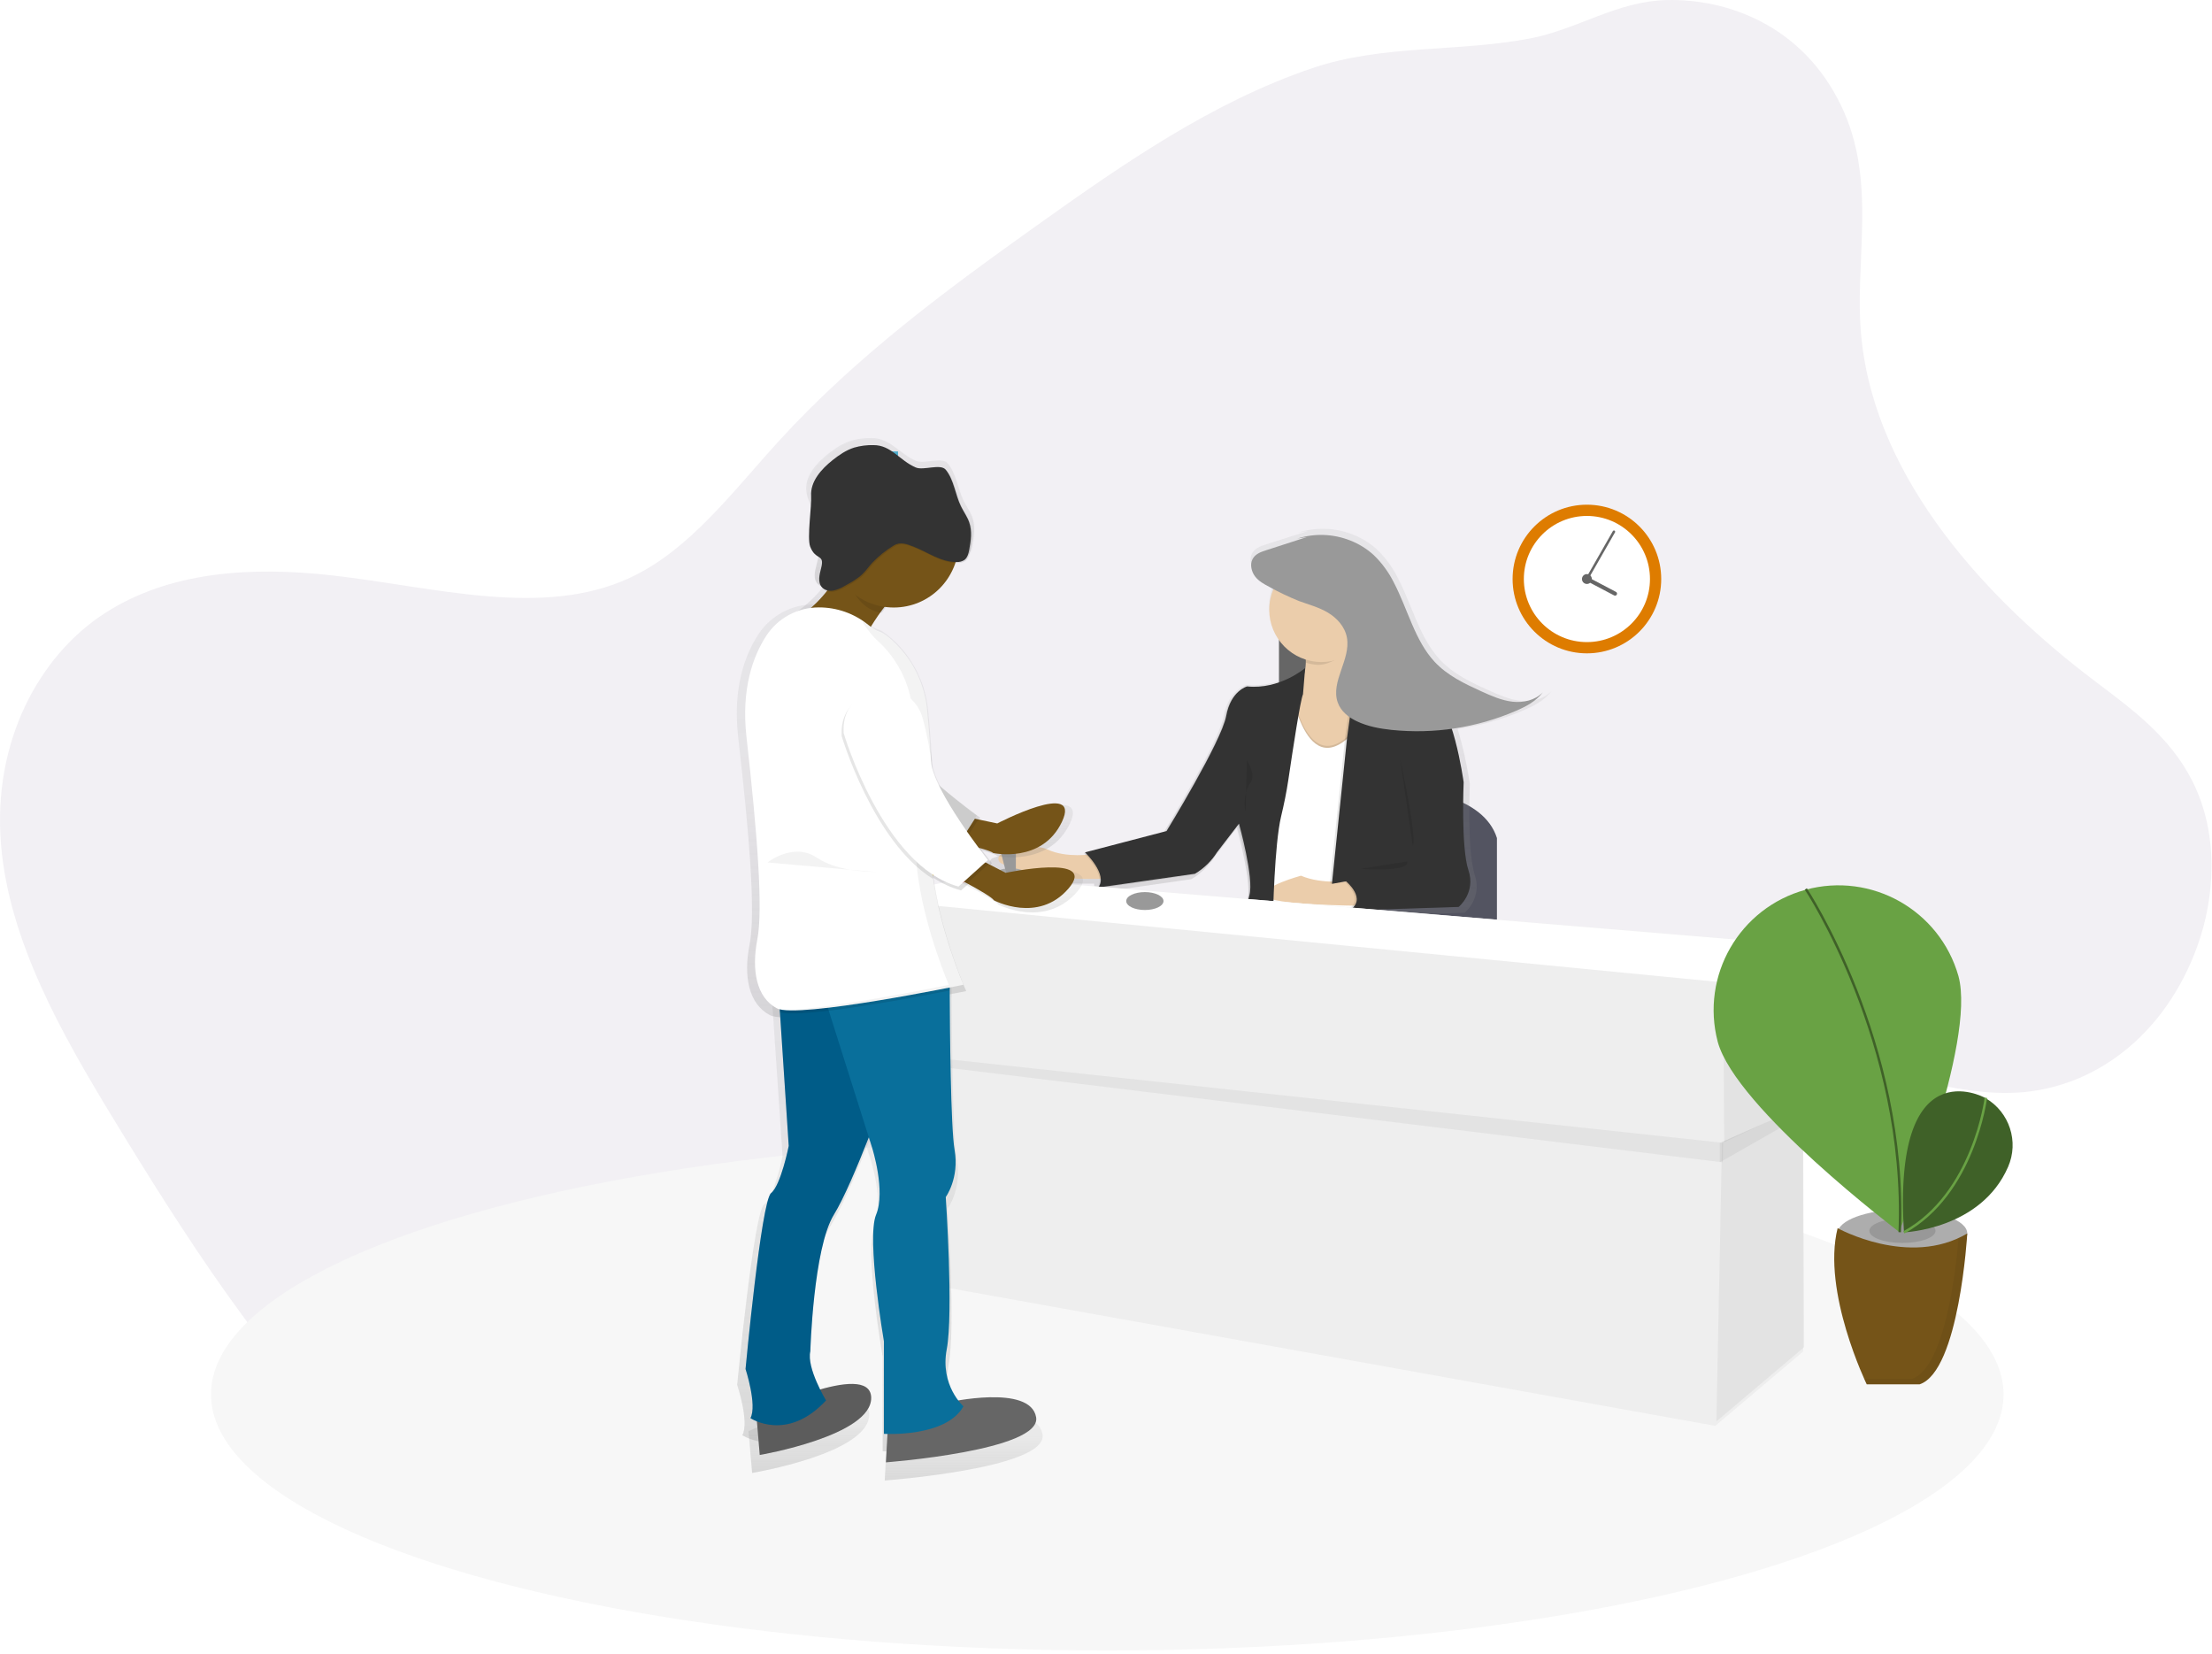 <svg xmlns="http://www.w3.org/2000/svg" width="448" height="335" viewBox="0 0 448 335">
    <defs>
        <linearGradient id="wk9sidj7ta" x1="49.999%" x2="49.999%" y1="100%" y2="-.035%">
            <stop offset="0%" stop-color="gray" stop-opacity=".25"/>
            <stop offset="54%" stop-color="gray" stop-opacity=".12"/>
            <stop offset="100%" stop-color="gray" stop-opacity=".1"/>
        </linearGradient>
        <linearGradient id="826pdnf27b" x1="49.999%" x2="49.999%" y1="100.008%" y2=".001%">
            <stop offset="0%" stop-color="gray" stop-opacity=".25"/>
            <stop offset="54%" stop-color="gray" stop-opacity=".12"/>
            <stop offset="100%" stop-color="gray" stop-opacity=".1"/>
        </linearGradient>
        <linearGradient id="iqc4khmluc" x1="50.072%" x2="50.072%" y1="99.946%" y2="-.054%">
            <stop offset="0%" stop-color="gray" stop-opacity=".25"/>
            <stop offset="54%" stop-color="gray" stop-opacity=".12"/>
            <stop offset="100%" stop-color="gray" stop-opacity=".1"/>
        </linearGradient>
        <linearGradient id="dznhz7aj9d" x1="50.013%" x2="50.013%" y1="99.991%" y2=".051%">
            <stop offset="0%" stop-color="gray" stop-opacity=".25"/>
            <stop offset="54%" stop-color="gray" stop-opacity=".12"/>
            <stop offset="100%" stop-color="gray" stop-opacity=".1"/>
        </linearGradient>
        <linearGradient id="0e26j4kv9e" x1="49.997%" x2="49.997%" y1="100.02%" y2=".011%">
            <stop offset="0%" stop-color="gray" stop-opacity=".25"/>
            <stop offset="54%" stop-color="gray" stop-opacity=".12"/>
            <stop offset="100%" stop-color="gray" stop-opacity=".1"/>
        </linearGradient>
        <linearGradient id="7no00nu9ef" x1="49.997%" x2="49.997%" y1="100.02%" y2=".011%">
            <stop offset="0%" stop-color="gray" stop-opacity=".25"/>
            <stop offset="54%" stop-color="gray" stop-opacity=".12"/>
            <stop offset="100%" stop-color="gray" stop-opacity=".1"/>
        </linearGradient>
        <linearGradient id="cdcrny1mig" x1="49.993%" x2="49.993%" y1="100.022%" y2="-.059%">
            <stop offset="0%" stop-color="gray" stop-opacity=".25"/>
            <stop offset="54%" stop-color="gray" stop-opacity=".12"/>
            <stop offset="100%" stop-color="gray" stop-opacity=".1"/>
        </linearGradient>
        <linearGradient id="i9fcjy14sh" x1="50.005%" x2="50.005%" y1="100.001%" y2=".009%">
            <stop offset="0%" stop-color="gray" stop-opacity=".25"/>
            <stop offset="54%" stop-color="gray" stop-opacity=".12"/>
            <stop offset="100%" stop-color="gray" stop-opacity=".1"/>
        </linearGradient>
        <linearGradient id="q318asoxbi" x1="50.005%" x2="50.005%" y1="100.001%" y2=".013%">
            <stop offset="0%" stop-color="gray" stop-opacity=".25"/>
            <stop offset="54%" stop-color="gray" stop-opacity=".12"/>
            <stop offset="100%" stop-color="gray" stop-opacity=".1"/>
        </linearGradient>
        <linearGradient id="i22rzau98j" x1="50.002%" x2="50.002%" y1="100%" y2="0%">
            <stop offset="0%" stop-color="gray" stop-opacity=".25"/>
            <stop offset="54%" stop-color="gray" stop-opacity=".12"/>
            <stop offset="100%" stop-color="gray" stop-opacity=".1"/>
        </linearGradient>
        <linearGradient id="wqw3dsh48k" x1="49.996%" x2="49.996%" y1="100.004%" y2=".083%">
            <stop offset="0%" stop-color="gray" stop-opacity=".25"/>
            <stop offset="54%" stop-color="gray" stop-opacity=".12"/>
            <stop offset="100%" stop-color="gray" stop-opacity=".1"/>
        </linearGradient>
        <linearGradient id="0kv86qvdcl" x1="50.002%" x2="50.002%" y1="99.999%" y2="-.003%">
            <stop offset="0%" stop-color="gray" stop-opacity=".25"/>
            <stop offset="54%" stop-color="gray" stop-opacity=".12"/>
            <stop offset="100%" stop-color="gray" stop-opacity=".1"/>
        </linearGradient>
        <linearGradient id="wiuvonun9m" x1="50.011%" x2="50.011%" y1="100%" y2=".007%">
            <stop offset="0%" stop-color="gray" stop-opacity=".25"/>
            <stop offset="54%" stop-color="gray" stop-opacity=".12"/>
            <stop offset="100%" stop-color="gray" stop-opacity=".1"/>
        </linearGradient>
        <linearGradient id="n5pcwloj0n" x1="50.01%" x2="50.01%" y1="99.977%" y2="0%">
            <stop offset="0%" stop-color="gray" stop-opacity=".25"/>
            <stop offset="54%" stop-color="gray" stop-opacity=".12"/>
            <stop offset="100%" stop-color="gray" stop-opacity=".1"/>
        </linearGradient>
        <linearGradient id="s9trw88wno" x1="50%" x2="50%" y1="100.011%" y2="0%">
            <stop offset="0%" stop-color="gray" stop-opacity=".25"/>
            <stop offset="54%" stop-color="gray" stop-opacity=".12"/>
            <stop offset="100%" stop-color="gray" stop-opacity=".1"/>
        </linearGradient>
        <linearGradient id="6wbc1hhl6p" x1="50.027%" x2="50.027%" y1="99.985%" y2=".004%">
            <stop offset="0%" stop-color="gray" stop-opacity=".25"/>
            <stop offset="54%" stop-color="gray" stop-opacity=".12"/>
            <stop offset="100%" stop-color="gray" stop-opacity=".1"/>
        </linearGradient>
        <linearGradient id="st6rbt805q" x1="50.018%" x2="50.018%" y1="99.995%" y2=".014%">
            <stop offset="0%" stop-color="gray" stop-opacity=".25"/>
            <stop offset="54%" stop-color="gray" stop-opacity=".12"/>
            <stop offset="100%" stop-color="gray" stop-opacity=".1"/>
        </linearGradient>
        <linearGradient id="stcdybw5wr" x1="50.036%" x2="50.036%" y1="100.002%" y2="-.018%">
            <stop offset="0%" stop-color="gray" stop-opacity=".25"/>
            <stop offset="54%" stop-color="gray" stop-opacity=".12"/>
            <stop offset="100%" stop-color="gray" stop-opacity=".1"/>
        </linearGradient>
        <linearGradient id="croazoi4ds" x1="49.995%" x2="49.995%" y1="99.984%" y2="0%">
            <stop offset="0%" stop-color="gray" stop-opacity=".25"/>
            <stop offset="54%" stop-color="gray" stop-opacity=".12"/>
            <stop offset="100%" stop-color="gray" stop-opacity=".1"/>
        </linearGradient>
        <linearGradient id="i3aqmzy81t" x1="50%" x2="50%" y1="100%" y2="0%">
            <stop offset="0%" stop-color="gray" stop-opacity=".25"/>
            <stop offset="54%" stop-color="gray" stop-opacity=".12"/>
            <stop offset="100%" stop-color="gray" stop-opacity=".1"/>
        </linearGradient>
        <linearGradient id="pvefc99oou" x1="49.997%" x2="49.997%" y1="100%" y2=".004%">
            <stop offset="0%" stop-color="gray" stop-opacity=".25"/>
            <stop offset="54%" stop-color="gray" stop-opacity=".12"/>
            <stop offset="100%" stop-color="gray" stop-opacity=".1"/>
        </linearGradient>
        <linearGradient id="sxjq987rxv" x1="50%" x2="50%" y1="99.929%" y2="-.007%">
            <stop offset="0%" stop-color="gray" stop-opacity=".25"/>
            <stop offset="54%" stop-color="gray" stop-opacity=".12"/>
            <stop offset="100%" stop-color="gray" stop-opacity=".1"/>
        </linearGradient>
    </defs>
    <g fill="none" fill-rule="evenodd">
        <path fill="#7C6992" fill-rule="nonzero" d="M376.995 68.432c2.934 28.988 25.801 53.285 47.394 69.575 7.224 5.455 15.025 11.078 19.58 20.05 5.568 10.947 4.589 23.858 1.02 33.658-6.498 17.864-21.04 29.238-37.859 29.589-14.513.31-30.063-7.05-44.492-6.211-24.148 1.387-40.04 25.137-50.305 50.29-7.256 17.794-14.291 38.587-30.437 43.023-11.361 3.133-24.834-3.016-36.211-12.347-5.495-4.507-10.914-9.895-16.933-11.863-3.572-1.17-7.107-1.027-10.481-.522-30.845 4.632-51.22 38.006-82.614 40.358-21.202 1.604-44.423-11.658-63.468-30.492-19.045-18.834-34.566-42.93-49.28-67.094C12.45 209.274 1.782 190.457.198 170.918c-1.697-20.676 7.66-38.036 20.87-46.644 13.212-8.61 29.834-9.607 46.254-7.753 20.537 2.31 42.468 8.717 60.215.497 12.094-5.597 20.798-17.414 30.208-27.714 15.722-17.217 34.021-30.659 52.385-43.753 17.577-12.531 35.477-24.912 55.635-31.745 14.287-4.85 29.47-3.212 44.148-6.028 9.571-1.833 17.53-7.518 27.584-7.764 12.385-.326 27.668 5.191 35.433 21.469 7.394 15.459 2.503 31.565 4.064 46.949z" opacity=".1"/>
        <path fill="#09C" fill-rule="nonzero" d="M175.741 91.414H181.881V109.302H175.741z" opacity=".7"/>
        <path fill="#09C" fill-rule="nonzero" d="M186.263 96.502H192.403V109.306H186.263z" opacity=".5"/>
        <ellipse cx="224.256" cy="282.35" fill="#F7F7F7" fill-rule="nonzero" rx="181.522" ry="51.861"/>
        <path fill="#535461" fill-rule="nonzero" d="M263.023 182.466s5.015-24.629 24.189-22.347c0 0 13.227.911 15.965 9.579v19.153l-40.154-6.385z"/>
        <path fill="url(#wk9sidj7ta)" fill-rule="nonzero" d="M307.918 141.9c-2.25-.253-4.383-1.209-6.479-2.144-3.524-1.593-7.132-3.274-9.857-6.229-4.096-4.434-5.584-10.982-8.466-16.477-1.067-2.152-2.495-4.106-4.221-5.777-1.428-1.3-3.083-2.325-4.882-3.027-3.535-1.405-7.447-1.547-11.075-.403l2.016-.335-8.623 2.753c-1.073.347-2.25.787-2.794 1.871-.544 1.085-.198 2.637.576 3.628.774.992 1.863 1.569 2.92 2.125l.906.476c-1.497 3.508-1.062 7.542 1.15 10.65v8.842c-2.132.769-4.406 1.058-6.66.847-.621.206-1.192.538-1.678.975-1.052.807-2.387 2.42-2.93 5.398-.916 5.024-11.29 22.133-12.37 23.891l-16.932 4.435.101.096-.327.085s.133.125.343.347c-1.91.129-5.273.12-7.946-1.137-2.741-1.29-7.144.032-9.595.967-.376.145-.635.492-.667.893-.032.4.17.785.518.986 3.3 1.873 7 2.928 10.792 3.076 4.137.218 7.523.246 9.841.222.11.707-.078 1.428-.52 1.991l20.234-2.894c.593-.339 1.153-.732 1.673-1.173 1.245-.989 2.317-2.177 3.173-3.516l4.358-5.696c.274.983 3.116 11.425 2.16 14.888l-1.02 3.838 5.96.617v-.13l18.032 2.42v-.403h.033l.076-3.383 20.904-.673s3.628-2.947 2.043-7.66c-1.584-4.713-1-18.375-1-18.375-.545-3.789-1.374-7.531-2.479-11.196 4.62-.66 9.13-1.931 13.413-3.782 2.08-.894 4.18-1.979 5.644-3.87-1.677 1.693-4.096 2.218-6.345 1.964z"/>
        <path fill="#666" fill-rule="nonzero" d="M259.032 118.728H275.964V144.933H259.032z"/>
        <path fill="#EBCDAB" fill-rule="nonzero" d="M262.535 128.359c2.15 2.803 2.537 6.579 1 9.76-2.588 5.564-1.004 13.574 1.08 14.796 2.085 1.221 10.361 2.886 12.945-.67 2.585-3.555 2.44-13.828 1.589-15.32-.85-1.49-7.156-2.753-6.886-11.175l-9.728 2.609z"/>
        <path fill="#000" fill-rule="nonzero" d="M261.45 138.708s3.323 22.27 14.57 6.942l-.93 41.927-20.34-2.713 6.7-46.156z" opacity=".1"/>
        <path fill="#FFF" fill-rule="nonzero" d="M261.422 139.107s3.322 22.27 14.57 6.942l-.931 41.928-20.339-2.714 6.7-46.156z"/>
        <path fill="#EBCDAB" fill-rule="nonzero" d="M273.84 178.394s-6.116.774-10.35-1.073c0 0-8.062 2.181-7.256 4.076.806 1.895 19.307 2.016 19.307 2.016l-1.702-5.02zM221.297 172.963s-5.318.855-9.156-.951c-2.652-1.25-6.918.032-9.296.94-.363.14-.614.475-.645.863-.03.387.164.759.5.954 3.196 1.814 6.78 2.836 10.453 2.98 7.805.403 12.86.129 12.86.129l-4.716-4.915z"/>
        <path fill="#000" fill-rule="nonzero" d="M272.453 149.1l-3.097 29.834 2.87-.508s4.435 3.68.597 5.894l22.202-.685s3.515-2.855 1.98-7.438c-1.537-4.584-.968-17.804-.968-17.804s-2.286-16.73-6.826-17.605c0 0-9.18-1.798-14.541-7.765l-2.217 16.078z" opacity=".1"/>
        <path fill="#333" fill-rule="nonzero" d="M272.852 149.141l-3.097 29.833 2.87-.508s4.436 3.681.598 5.894l22.201-.713s3.515-2.855 1.98-7.438c-1.537-4.584-.968-17.803-.968-17.803s-2.286-16.731-6.825-17.606c0 0-9.18-1.798-14.542-7.765l-2.217 16.106z"/>
        <path fill="#000" fill-rule="nonzero" d="M264.111 135.462s-5.184 4.39-11.751 3.71c0 0-3.31.862-4.242 5.998-.93 5.136-12.066 23.286-12.066 23.286l-16.529 4.318s4.761 4.515 2.681 7.12l19.601-2.794c1.81-1.078 3.337-2.569 4.459-4.35l4.435-5.778s3.084 10.982 2.116 14.514l-.988 3.72 5.774.602s.282-14.602 1.64-20.275c.589-2.455 1.097-4.922 1.468-7.418.943-6.37 2.419-16.057 2.971-17.335l.431-5.318z" opacity=".1"/>
        <path fill="#333" fill-rule="nonzero" d="M264.333 135.285s-5.184 4.406-11.752 3.709c0 0-3.31.863-4.24 5.999-.932 5.136-12.071 23.29-12.071 23.29l-16.53 4.317s4.762 4.516 2.682 7.12l19.6-2.794c1.817-1.079 3.35-2.574 4.476-4.362l4.434-5.777s3.085 10.982 2.117 14.513l-.988 3.721 5.761.581s.282-14.602 1.641-20.274c.589-2.456 1.097-4.923 1.468-7.418.943-6.37 2.418-16.058 2.97-17.336l.432-5.29z"/>
        <path fill="#000" fill-rule="nonzero" d="M273.864 131.326c-.948-1.496-1.758-2.133-1.665-4.983l-9.724 2.612c1.15 1.503 1.82 3.319 1.923 5.21.688.217 1.398.364 2.116.439 2.657.278 5.33-1.85 7.35-3.278z" opacity=".1"/>
        <circle cx="267.659" cy="123.454" r="10.603" fill="#EBCDAB" fill-rule="nonzero" transform="rotate(-84.08 267.659 123.454)"/>
        <path fill="#000" fill-rule="nonzero" d="M252.537 153.975s1.919 2.822.742 4.503-1.448 4.273-1.016 5.93M283.555 153.572s3.544 16.259 2.584 17.77M275.537 175.939s10.046.774 9.474-1.5" opacity=".1"/>
        <path fill="#999" fill-rule="nonzero" d="M262.76 109.052c3.517-1.103 7.305-.96 10.729.403 1.747.683 3.355 1.682 4.74 2.947 1.673 1.618 3.055 3.511 4.089 5.596 2.781 5.325 4.225 11.671 8.192 15.965 2.64 2.858 6.136 4.49 9.55 6.047 2.016.915 4.096 1.834 6.277 2.08s4.524-.262 6.148-1.899c-1.403 1.83-3.439 2.883-5.454 3.75-7.935 3.424-16.617 4.753-25.213 3.858-2.42-.258-4.838-.702-7.08-1.774-1.612-.774-3.176-1.988-3.813-3.806-1.468-4.193 2.652-8.643 1.878-13.066-.403-2.27-2.052-4.031-3.89-5.12-1.838-1.088-3.89-1.613-5.854-2.338-2.063-.835-4.073-1.795-6.019-2.875-1.024-.54-2.08-1.108-2.822-2.06-.742-.951-1.109-2.419-.556-3.503.552-1.085 1.669-1.476 2.705-1.814l8.357-2.705"/>
        <path fill="#EEE" fill-rule="nonzero" d="M367.918 191.589L197.346 177.45 175.455 182.01 176.821 212.569 178.317 212.75 180.014 258.633 347.398 288.732 365.185 273.682 365.185 223.938 367.463 222.603z"/>
        <path fill="#000" fill-rule="nonzero" d="M368.148 191.589L367.693 222.603 349.22 231.267 348.99 198.886z" opacity=".05"/>
        <path fill="#000" fill-rule="nonzero" d="M365.185 223.97L365.411 272.771 347.624 287.821 348.765 231.267z" opacity=".05"/>
        <path fill="#000" fill-rule="nonzero" d="M178.543 214.572L348.902 235.363 348.99 231.42 178.418 213.024z" opacity=".05"/>
        <path fill="#000" fill-rule="nonzero" d="M365.185 225.76L365.185 223.97 348.309 231.42 348.309 235.371z" opacity=".05"/>
        <path fill="#FFF" fill-rule="nonzero" d="M175.225 182.01L197.116 177.45 367.693 191.589 348.535 198.886z"/>
        <g transform="translate(347.063 179.272)">
            <ellipse cx="38.24" cy="70.496" fill="#999" fill-rule="nonzero" opacity=".801" rx="13.131" ry="4.822"/>
            <ellipse cx="38.24" cy="69.959" fill="#000" fill-rule="nonzero" opacity=".124" rx="6.7" ry="2.459"/>
            <path fill="#755418" fill-rule="nonzero" d="M25.113 69.423s14.47 8.04 26.261 1.073c0 0-1.612 27.865-9.647 30.546h-10.72s-9.111-18.758-5.894-31.619z"/>
            <path fill="#69A244" fill-rule="nonzero" d="M49.58 18.36c3.681 13.462-12.022 51.81-12.022 51.81S4.5 45.173.835 31.696C-2.685 18.295 5.242 4.558 18.607.902 31.972-2.755 45.788 5.033 49.58 18.36z"/>
            <path stroke="#3F6128" stroke-width=".5" d="M18.675.735s20.56 31.042 19.016 69.51"/>
            <path fill="#3F6128" fill-rule="nonzero" d="M54.83 42.965S36.18 32.82 38.557 70.27c0 0 15.558-.556 21.077-13.248 2.233-5.108.293-11.079-4.516-13.9l-.29-.157z"/>
            <path stroke="#69A244" stroke-width=".5" d="M55.136 43.03s-2.42 19.439-16.594 27.24"/>
            <path fill="#000" fill-rule="nonzero" d="M49.616 71.407c-.544 6.41-2.765 26.321-9.498 28.563h-9.623c.306.685.492 1.072.492 1.072h10.72c8.038-2.68 9.647-30.546 9.647-30.546-.563.332-1.143.636-1.738.91z" opacity=".05"/>
        </g>
        <circle cx="321.399" cy="117.248" r="15.05" fill="#DE7C00" fill-rule="nonzero"/>
        <circle cx="321.399" cy="117.248" r="12.772" fill="#FFF" fill-rule="nonzero"/>
        <circle cx="321.399" cy="117.248" r="1" fill="#666" fill-rule="nonzero"/>
        <path stroke="#666" stroke-linecap="round" stroke-width=".5" d="M326.874 107.669L321.399 117.248"/>
        <path stroke="#666" stroke-linecap="round" stroke-width=".806" d="M321.661 117.349L327.099 120.211"/>
        <g fill-rule="nonzero" transform="translate(149.165 88.693)">
            <ellipse cx="42.84" cy="85.302" fill="#575988" rx="2.567" ry="1.511"/>
            <ellipse cx="44.954" cy="88.627" fill="#FA595F" rx="2.567" ry="1.511"/>
            <ellipse cx="37.706" cy="87.72" fill="#FFD037" rx="2.567" ry="1.511"/>
            <ellipse cx="55.525" cy="88.929" fill="#A8A8A8" rx="3.775" ry="1.813"/>
            <path fill="#999" d="M56.582 88.63H54.77l-1.559-6.02c-.132-.514-.02-1.06.304-1.479.325-.419.825-.664 1.354-.664.946 0 1.713.767 1.713 1.713v6.45z"/>
            <ellipse cx="82.706" cy="93.764" fill="#999" rx="3.775" ry="1.813"/>
            <path fill="url(#826pdnf27b)" d="M67.487 78.14c-4.228 8.764-14.635 6.491-14.635 6.491-.538-.498-3.902-1.333-6.454-1.91-1.637-.371-2.939-.631-2.939-.631l3.573-4.984 2.679.55 3.996.822s18.024-9.1 13.78-.338z"/>
            <path fill="url(#826pdnf27b)" d="M24.3 4.044c-4.228 8.764-14.636 6.491-14.636 6.491-.537-.498-3.902-1.332-6.454-1.91C1.573 8.254.272 7.994.272 7.994L3.845 3.01l2.678.55 3.996.822s18.024-9.1 13.78-.338z" opacity=".08" transform="translate(43.188 74.096)"/>
            <path fill="url(#iqc4khmluc)" d="M6.526.84L3.204 5.908C1.567 5.537.266 5.277.266 5.277L3.839.293 6.526.84z" opacity=".1" transform="translate(43.188 76.816)"/>
            <path fill="url(#dznhz7aj9d)" d="M12.573 59.541S28.147 83.897 44.824 83.84l4.53-6.952s-15.263-10.91-17.293-16.597c-.748-2.116-2.295-5.014-3.944-7.858-5.064-8.713-18.724-3.022-15.722 6.552.058.19.117.375.178.556z"/>
            <path fill="url(#dznhz7aj9d)" d="M.794 11.436S16.37 35.792 33.046 35.734l4.53-6.95s-15.263-10.91-17.293-16.599c-.749-2.115-2.295-5.013-3.944-7.857C11.274-4.385-2.386 1.306.616 10.88c.058.19.118.375.178.556z" opacity=".05" transform="translate(11.778 48.105)"/>
            <path fill="url(#0e26j4kv9e)" d="M2.434 201.11l.731 8.461s23.922-3.977 23.714-11.928c-.208-7.952-24.445 3.466-24.445 3.466z"/>
            <path fill="url(#7no00nu9ef)" d="M.018 6.428L.75 14.89s23.922-3.977 23.714-11.928C24.255-4.99.018 6.428.018 6.428z" opacity=".1" transform="translate(2.416 194.68)"/>
            <path fill="url(#cdcrny1mig)" d="M30.43 203.76l-.416 7.34s33.221-2.448 31.965-9.368c-1.257-6.921-18.804-3.07-18.804-3.07l-12.744 5.098z"/>
            <path fill="url(#i9fcjy14sh)" d="M30.847 131.983s-1.963 5.44-4.47 11.671c-2.397 5.966-5.29 12.672-7.438 16.06-4.388 6.933-5.013 28.345-5.013 28.345-.837 3.467 3.343 10.197 3.343 10.197-8.357 8.764-16.088 3.672-16.088 3.672 1.462-2.65-1.045-10.197-1.045-10.197s3.343-34.87 5.436-36.502c2.093-1.632 3.76-9.788 3.76-9.788l-1.87-27.72-.428-6.346L25 103.423l1.296 6.323 1.284 6.259 3.267 15.978z"/>
            <path fill="url(#i9fcjy14sh)" d="M30.847 28.572s-1.963 5.44-4.47 11.671c-2.397 5.966-5.29 12.672-7.438 16.06-4.388 6.933-5.013 28.345-5.013 28.345-.837 3.467 3.343 10.197 3.343 10.197-8.357 8.764-16.088 3.672-16.088 3.672C2.643 95.867.136 88.32.136 88.32s3.343-34.87 5.436-36.502c2.093-1.632 3.76-9.789 3.76-9.789L7.462 14.31l-.428-6.347L25 .013l1.296 6.321 1.284 6.26 3.267 15.978z" opacity=".1" transform="translate(0 103.411)"/>
            <path fill="url(#q318asoxbi)" d="M46.516 199.48c-3.76 6.525-16.913 5.709-16.913 5.709v-19.17s-3.76-21.412-1.67-26.293c2.09-4.88-.837-13.865-.837-13.865l-.718-2.204-8.52-26.293-2.47-7.621h28.204v3.427c.037 8.16.206 28.381 1.036 33.074 1.045 5.915-1.881 9.79-1.881 9.79s1.67 24.062.208 31.605c-1.462 7.544 3.56 11.841 3.56 11.841z"/>
            <path fill="url(#i22rzau98j)" d="M23.327 20.235S18.94 32.06 10.166 36.343c-8.774 4.282 14.415 5.506 14.415 5.506s3.76-8.973 12.325-15.295l-13.579-6.32z"/>
            <path fill="url(#wqw3dsh48k)" d="M36.655 9.77c-3.497.675-9.685 1.83-16.025 2.832-3.322.526-6.68 1.01-9.718 1.36-4.675.541-8.587.768-10.399.345L.085 7.96 18.05.01l1.296 6.321h17.299s0 1.318.01 3.44z" opacity=".1" transform="translate(6.946 103.411)"/>
            <path fill="url(#0kv86qvdcl)" d="M46.516 111.997s-35.308 7.138-39.694 4.896c-4.385-2.242-5.436-7.951-4.18-14.274 1.257-6.322 0-22.022-2.298-42.008-1.156-10.064 1.393-16.818 4.213-21.043 2.515-3.699 6.705-5.9 11.175-5.873 3.819-.015 7.53 1.263 10.53 3.627.883.704 1.774 1.281 2.502 1.478.573.154 1.437.765 2.416 1.596 4.357 3.755 7.092 9.052 7.631 14.781.363 3.799.746 8.583.934 13.419.192 4.129.15 8.266-.127 12.39-.194 3.02-.05 6.052.429 9.04 1.628 11.019 6.469 21.971 6.469 21.971z"/>
            <path fill="url(#wiuvonun9m)" d="M19.513 38.914C6.699 31.11.073 9.278.073 9.278c0-.19 0-.378-.022-.562-.287-10.013 14.446-11.94 16.946-2.224.813 3.164 1.51 6.373 1.655 8.592.08.816.267 1.618.559 2.384.192 4.13.15 8.267-.127 12.391-.195 3.025-.051 6.062.429 9.055z" opacity=".1" transform="translate(20.537 51.127)"/>
            <path fill="url(#n5pcwloj0n)" d="M.293 6.062c2.084 3.449 3.733 6.921 7.964 7.51 2.077-2.637 4.492-4.99 7.182-6.999L1.849.251S2.645 2.409.292 6.062z" opacity=".1" transform="translate(20.839 21.208)"/>
            <ellipse cx="31.684" cy="20.232" fill="url(#s9trw88wno)" rx="13.79" ry="13.458"/>
            <path fill="url(#6wbc1hhl6p)" d="M31.12 24.401c.57.024 1.134-.125 1.618-.43.661-.48.873-1.34 1.024-2.133.36-1.87.64-3.84 0-5.642-.414-1.19-1.208-2.221-1.764-3.352-1.238-2.469-1.459-5.44-3.225-7.582-1.103-1.342-4.978 0-6.596-.677-3.48-1.463-4.99-4.43-8.78-4.428-1.389-.034-2.775.14-4.113.514-1.694.523-3.192 1.511-4.585 2.596-2.416 1.88-4.784 4.46-4.57 7.477.14 1.925 1.315 3.626 2.006 5.422 1.16 3.022.949 6.419.112 9.55-.356 1.333-.764 2.925.181 3.944.604.637 1.562.819 2.416.68.853-.19 1.669-.516 2.416-.967 1.36-.723 2.737-1.457 3.836-2.518.728-.701 1.314-1.53 2.005-2.264 1.354-1.404 2.888-2.623 4.56-3.626 1.339-.804 2.719-.302 4.123.22 3.087 1.134 5.94 3.277 9.335 3.216z" opacity=".1" transform="translate(14.195 .053)"/>
            <path fill="url(#st6rbt805q)" d="M45.105 24.248c.57.025 1.135-.125 1.62-.43.66-.48.872-1.34 1.023-2.133.36-1.87.64-3.84 0-5.642-.414-1.19-1.208-2.221-1.764-3.352-1.238-2.469-1.459-5.44-3.225-7.582-1.103-1.342-4.769.205-6.388-.475-3.479-1.463-5.197-4.633-8.988-4.63-1.389-.034-2.775.14-4.113.514-1.694.523-3.192 1.511-4.585 2.596-2.416 1.88-4.783 4.46-4.569 7.477.139 1.925 1.314 3.626 2.005 5.422 1.16 3.022.949 6.419.112 9.55-.356 1.333-.764 2.925.181 3.944.604.637 1.562.819 2.416.68.853-.19 1.669-.516 2.416-.967 1.36-.723 2.737-1.457 3.836-2.518.728-.701 1.314-1.53 2.005-2.264 1.354-1.404 2.888-2.623 4.56-3.626 1.339-.804 2.719-.302 4.123.22 3.087 1.134 5.94 3.277 9.335 3.216z"/>
            <path fill="url(#stcdybw5wr)" d="M31.593 53.42c-.479-2.988-.623-6.02-.428-9.04.276-4.124.319-8.26.126-12.39-.187-4.836-.567-9.62-.933-13.419-.542-5.735-3.284-11.036-7.65-14.79-.97-.831-1.833-1.445-2.416-1.596-.728-.193-1.619-.774-2.5-1.478-2.966-2.366.803 2.243 1.772 3.074 4.366 3.754 7.108 9.055 7.65 14.79.363 3.8.746 8.583.933 13.419.193 4.13.15 8.266-.126 12.39-.194 3.02-.05 6.052.428 9.04 1.625 11.01 6.466 21.956 6.466 21.956S11.28 80.154.281 80.662c8.62.604 37.766-5.286 37.766-5.286s-4.829-10.952-6.454-21.956z" opacity=".05" transform="translate(8.456 36.62)"/>
            <path fill="url(#croazoi4ds)" d="M68.87 92.014c-6.478 7.341-15.876 2.448-15.876 2.448-.384-.622-3.398-2.3-5.696-3.52-1.477-.783-2.66-1.376-2.66-1.376l4.804-3.874 2.431 1.227 3.625 1.831s19.857-4.076 13.373 3.264z"/>
            <path fill="url(#i3aqmzy81t)" d="M7.478 1.339L2.902 5.36C1.425 4.58.242 3.986.242 3.986L5.047.112l2.43 1.227z" opacity=".1" transform="translate(44.396 85.58)"/>
            <path fill="url(#pvefc99oou)" d="M21.029 59.795s8.357 27.529 24.445 31.811L51.74 86.1S40.019 71.612 39.609 65.6c-.148-2.22-.843-5.44-1.655-8.591-2.5-9.714-17.233-7.789-16.946 2.224l.021.562z"/>
            <path fill="url(#sxjq987rxv)" d="M4.838 86.61s5.436-4.282 10.447-1.018c5.01 3.264 12.325 2.856 13.37 3.059" opacity=".05"/>
            <path fill="#755418" d="M65.923 77.692c-4.032 8.547-13.929 6.347-13.929 6.347-.513-.487-3.715-1.3-6.14-1.862-1.558-.362-2.796-.604-2.796-.604l3.4-4.863 2.55.538 3.802.8s17.145-8.905 13.113-.356z"/>
            <path fill="#000" d="M49.007 77.218l-3.153 4.944c-1.558-.363-2.796-.604-2.796-.604l3.4-4.863 2.55.523z" opacity=".1"/>
            <path fill="#CCC" d="M13.663 59.544s14.823 23.767 30.69 23.706l4.316-6.77S34.145 65.836 32.212 60.285c-.712-2.05-2.183-4.89-3.75-7.659-4.833-8.498-17.82-2.946-14.965 6.395l.166.523z"/>
            <path fill="#666" d="M4.014 197.673l.694 8.256s22.766-3.88 22.567-11.638c-.2-7.758-23.261 3.382-23.261 3.382z"/>
            <path fill="#000" d="M4.014 197.673l.694 8.256s22.766-3.88 22.567-11.638c-.2-7.758-23.261 3.382-23.261 3.382z" opacity=".1"/>
            <path fill="#666" d="M30.657 200.26l-.399 7.165s31.615-2.387 30.422-9.15c-1.193-6.764-17.894-2.987-17.894-2.987l-12.129 4.972z"/>
            <path fill="#005E8C" d="M31.053 130.224s-1.87 5.3-4.256 11.387c-2.283 5.821-5.037 12.364-7.079 15.67-4.161 6.767-4.765 27.656-4.765 27.656-.795 3.382 3.18 9.95 3.18 9.95-7.952 8.555-15.31 3.58-15.31 3.58 1.393-2.586-.993-9.948-.993-9.948S5.01 154.495 7 152.905c1.99-1.59 3.576-9.55 3.576-9.55L8.798 116.31l-.408-6.18 17.1-7.762 1.241 6.169 1.208 6.108 3.114 15.579z"/>
            <path fill="#004B6B" d="M31.053 130.224s-1.87 5.3-4.256 11.387c-2.283 5.821-5.037 12.364-7.079 15.67-4.161 6.767-4.765 27.656-4.765 27.656-.795 3.382 3.18 9.95 3.18 9.95-7.952 8.555-15.31 3.58-15.31 3.58 1.393-2.586-.993-9.948-.993-9.948S5.01 154.495 7 152.905c1.99-1.59 3.576-9.55 3.576-9.55L8.798 116.31l-.408-6.18 17.1-7.762 1.241 6.169 1.208 6.108 3.114 15.579z" opacity=".1"/>
            <path fill="#096F9B" d="M45.966 196.08c-3.579 6.368-16.106 5.57-16.106 5.57v-18.704s-3.579-20.893-1.592-25.668c1.987-4.775-.794-13.53-.794-13.53l-.677-2.14-8.109-25.64-2.35-7.434h26.844v3.345c.033 7.958.196 27.692.987 32.271.994 5.77-1.79 9.55-1.79 9.55s1.59 23.476.199 30.826c-1.393 7.35 3.388 11.554 3.388 11.554z"/>
            <path fill="#755418" d="M23.895 21.193S19.718 32.73 11.368 36.908s13.72 5.373 13.72 5.373 3.579-8.764 11.73-14.923l-12.923-6.165z"/>
            <path fill="#000" d="M43.19 111.882c-3.328.647-9.21 1.783-15.251 2.763-3.159.513-6.357.985-9.25 1.326-4.45.526-8.173.75-9.897.336l-.408-6.18 17.1-7.762 1.247 6.172h16.463s-.012 1.272-.003 3.345z" opacity=".1"/>
            <path fill="#FFF" d="M45.966 110.716s-33.602 6.95-37.775 4.775c-4.174-2.176-5.17-7.761-3.978-13.926 1.193-6.166 0-21.488-2.187-40.987-1.102-9.82 1.326-16.408 4.008-20.533 2.347-3.588 6.346-5.748 10.631-5.742 3.647-.013 7.187 1.235 10.02 3.533.84.686 1.689 1.251 2.38 1.441.547.148 1.369.747 2.29 1.557 4.177 3.705 6.781 8.867 7.281 14.43.348 3.706.71 8.375.888 13.096.184 4.028.145 8.064-.118 12.089-.184 2.945-.048 5.902.408 8.818 1.543 10.777 6.152 21.449 6.152 21.449z"/>
            <path fill="#000" d="M39.811 89.304C27.616 81.69 21.31 60.387 21.31 60.387c0-.184 0-.368-.021-.547-.272-9.767 13.747-11.65 16.127-2.17.773 3.09 1.435 6.217 1.574 8.384.075.795.253 1.578.531 2.327.184 4.029.145 8.064-.118 12.089-.185 2.95-.049 5.913.408 8.834zM21.808 28.056c1.981 3.364 3.552 6.755 7.58 7.326 1.97-2.567 4.268-4.863 6.835-6.83L23.3 22.383s.746 2.11-1.492 5.673z" opacity=".1"/>
            <ellipse cx="31.85" cy="21.193" fill="#755418" rx="13.122" ry="13.131"/>
            <path fill="#000" d="M44.821 25.309c.545.022 1.083-.126 1.54-.423.629-.469.831-1.312.973-2.083.341-1.813.604-3.747 0-5.506-.392-1.163-1.138-2.167-1.679-3.27-1.18-2.418-1.39-5.307-3.068-7.398-1.051-1.309-4.736 0-6.28-.662-3.321-1.427-4.747-4.322-8.353-4.319-1.326-.034-2.65.135-3.926.502-1.613.508-3.038 1.48-4.361 2.532-2.307 1.835-4.554 4.352-4.349 7.296.133 1.88 1.25 3.524 1.909 5.289 1.105 2.956.906 6.265.105 9.317-.338 1.3-.727 2.853.173 3.85.561.62 1.485.801 2.31.662.817-.184 1.598-.502 2.31-.943 1.293-.704 2.604-1.42 3.649-2.454.691-.686 1.25-1.493 1.908-2.209 1.284-1.366 2.744-2.556 4.34-3.539 1.275-.783 2.582-.302 3.926.215 2.927 1.112 5.642 3.203 8.873 3.143z" opacity=".1"/>
            <path fill="#333" d="M44.622 25.11c.544.023 1.082-.123 1.54-.418.629-.468.83-1.311.973-2.082.341-1.813.604-3.747 0-5.506-.393-1.164-1.139-2.167-1.68-3.27-1.18-2.418-1.389-5.307-3.068-7.399-1.05-1.308-4.53.203-6.08-.462-3.321-1.427-4.946-4.533-8.552-4.533-1.327-.034-2.65.135-3.926.501-1.613.508-3.039 1.481-4.361 2.533-2.308 1.834-4.555 4.352-4.35 7.296.134 1.88-.86 8.434-.202 10.2 1.105 2.955 3.017 1.353 2.217 4.406-.338 1.3-.728 2.853.172 3.85.562.62 1.486.8 2.31.662.818-.184 1.598-.503 2.311-.943 1.293-.704 2.603-1.42 3.648-2.454.692-.686 1.25-1.493 1.909-2.21 1.298-1.365 2.771-2.55 4.382-3.526 1.275-.783 2.582-.302 3.926.214 2.885 1.103 5.6 3.2 8.831 3.14z"/>
            <path fill="#000" d="M39.811 89.304c-.451-2.914-.584-5.868-.396-8.81.263-4.024.302-8.06.118-12.089-.178-4.72-.54-9.387-.888-13.095-.5-5.563-3.104-10.725-7.281-14.43-.921-.814-1.743-1.41-2.29-1.557-.691-.19-1.54-.756-2.38-1.442-2.823-2.309.765 2.188 1.689 2.998 4.177 3.706 6.782 8.868 7.281 14.431.348 3.705.71 8.375.888 13.095.184 4.029.145 8.065-.117 12.089-.185 2.946-.048 5.903.407 8.819 1.547 10.74 6.155 21.42 6.155 21.42s-22.493 4.661-32.958 5.16c8.202.604 35.94-5.16 35.94-5.16s-4.622-10.689-6.168-21.43z" opacity=".05"/>
            <path fill="#755418" d="M67.24 91.229c-6.164 7.162-15.1 2.387-15.1 2.387-.363-.604-3.232-2.245-5.437-3.433-1.404-.765-2.53-1.342-2.53-1.342l4.572-3.78 2.313 1.208 3.458 1.78s18.888-3.983 12.724 3.18z"/>
            <path fill="#000" d="M51.064 86.257l-4.355 3.929c-1.404-.765-2.53-1.342-2.53-1.342l4.572-3.78 2.313 1.193z" opacity=".1"/>
            <path fill="#FFF" d="M21.709 59.792S29.66 86.653 44.963 90.83l5.965-5.374s-11.174-14.134-11.546-20c-.142-2.167-.8-5.298-1.576-8.384-2.38-9.478-16.4-7.598-16.125 2.17.01.181.02.365.028.55z"/>
            <path fill="#000" d="M6.3 85.955s5.17-4.18 9.942-.994c4.772 3.185 11.73 2.786 12.724 2.986" opacity=".05"/>
        </g>
    </g>
</svg>
